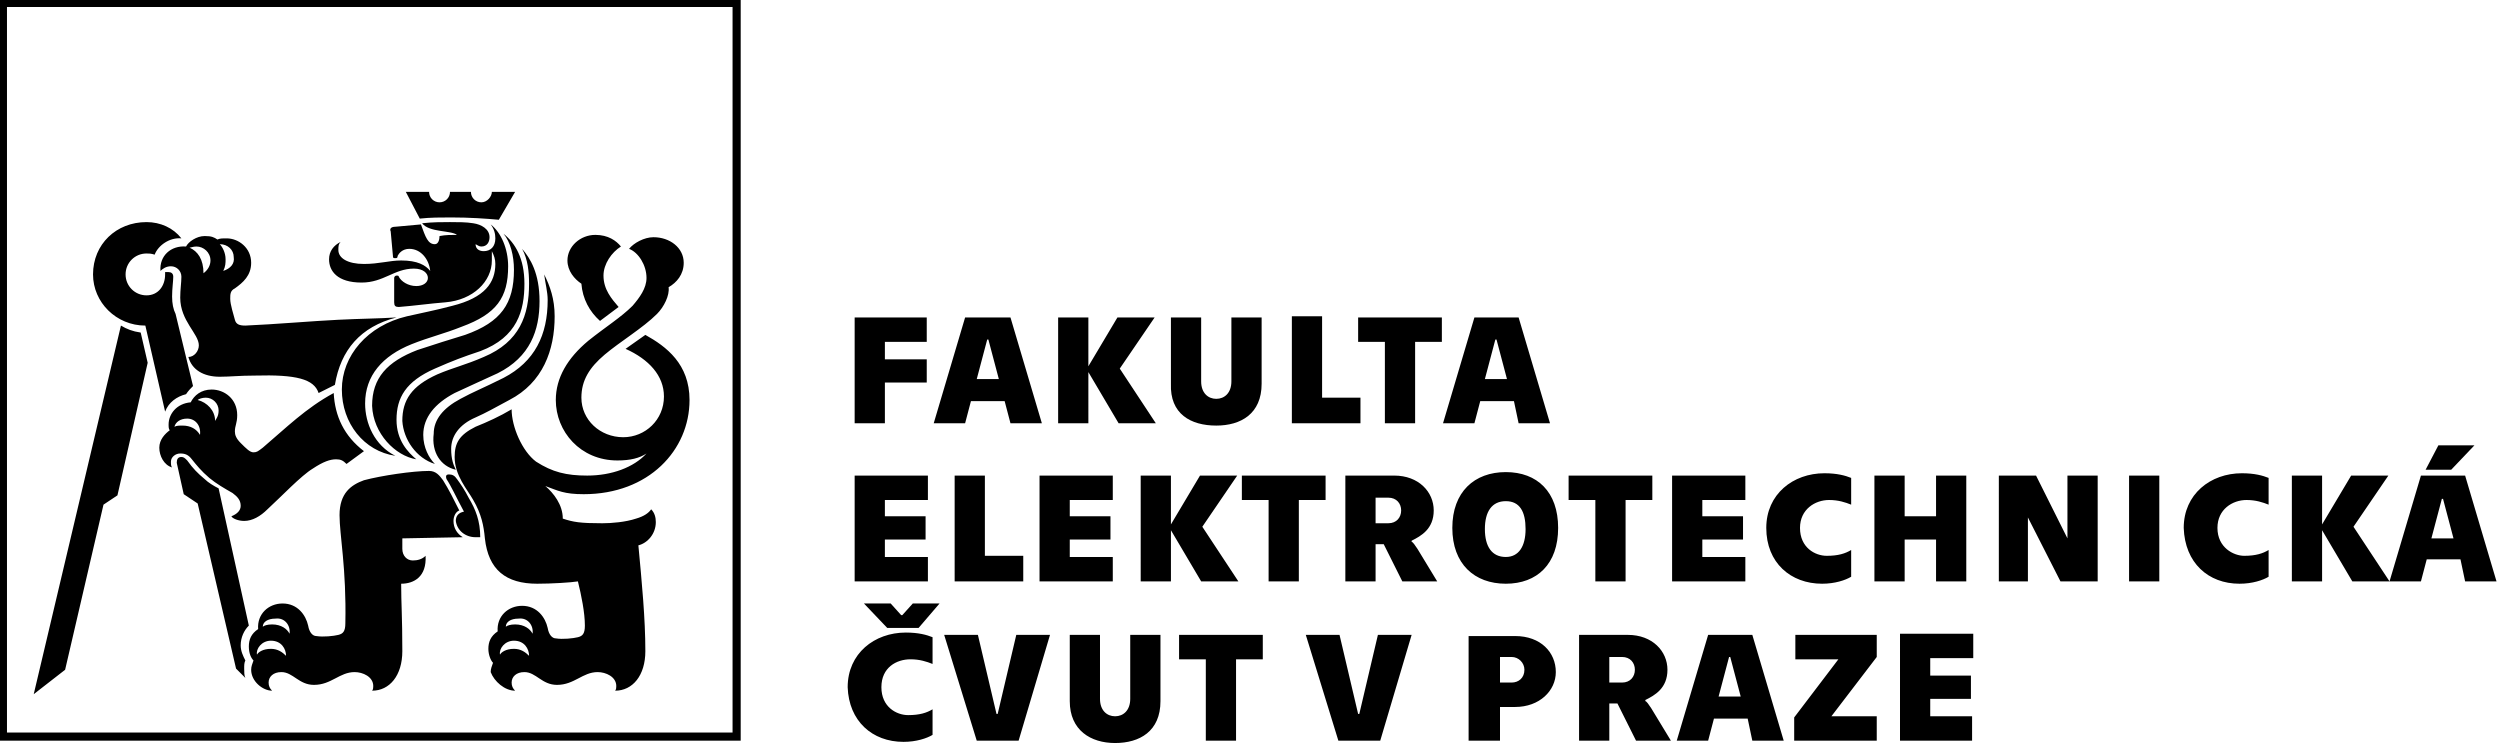 <?xml version="1.0" encoding="UTF-8"?>
<!-- Generator: Adobe Illustrator 23.0.2, SVG Export Plug-In . SVG Version: 6.00 Build 0)  -->
<svg version="1.1" id="Layer_1" xmlns="http://www.w3.org/2000/svg" xmlns:xlink="http://www.w3.org/1999/xlink" x="0px" y="0px" viewBox="0 0 215 64" style="enable-background:new 0 0 215 64;" xml:space="preserve">
<style type="text/css">
	.st0{clip-path:url(#SVGID_2_);}
	.st1{clip-path:url(#SVGID_4_);fill:#000;}
	.st2{clip-path:url(#SVGID_6_);}
	.st3{clip-path:url(#SVGID_8_);fill:#000;}
	.st4{clip-path:url(#SVGID_10_);}
	.st5{clip-path:url(#SVGID_12_);fill:#000;}
	.st6{clip-path:url(#SVGID_14_);}
	.st7{clip-path:url(#SVGID_16_);fill:#000;}
	.st8{clip-path:url(#SVGID_18_);}
	.st9{clip-path:url(#SVGID_20_);fill:#000;}
</style>
<g>
	<defs>
		<path id="SVGID_1_" d="M76.3,54H79l1.8-2.1h-2.3l-0.9,1h-0.1l-0.9-1h-2.3L76.3,54z M77.7,63.8c1.1,0,2-0.3,2.5-0.6V61    c-0.5,0.3-1.1,0.5-2.1,0.5c-1,0-2.3-0.7-2.3-2.4s1.3-2.4,2.5-2.4c0.8,0,1.4,0.2,1.9,0.4v-2.3c-0.5-0.2-1.2-0.4-2.3-0.4    c-2.7,0-5,1.8-5,4.7C73,62,75,63.8,77.7,63.8 M84,63.7h3.6l2.7-9.1h-2.9l-1.6,6.8h-0.1l-1.6-6.8h-2.9L84,63.7z M95.9,63.9    c2.1,0,3.9-1,3.9-3.6v-5.7h-2.6v5.5c0,1-0.6,1.5-1.3,1.5c-0.7,0-1.3-0.5-1.3-1.5v-5.5H92v5.7C92,62.8,93.8,63.9,95.9,63.9     M103.7,63.7h2.6v-7h2.3v-2.1h-7.2v2.1h2.3L103.7,63.7L103.7,63.7z M115.1,63.7h3.6l2.7-9.1h-2.9l-1.6,6.8h-0.1l-1.6-6.8h-2.9    L115.1,63.7z M126.4,63.7h2.6v-2.9h1.3c2.1,0,3.5-1.4,3.5-3c0-1.7-1.3-3.1-3.5-3.1h-4V63.7z M129,58.8v-2.3h1    c0.6,0,1.1,0.5,1.1,1.1c0,0.7-0.5,1.1-1.1,1.1H129z M135.8,63.7h2.6v-3.2h0.7l1.6,3.2h3l-1.7-2.8c-0.2-0.3-0.4-0.6-0.5-0.6l0-0.1    c0.8-0.4,1.9-1,1.9-2.6c0-1.6-1.3-3-3.4-3h-4.2L135.8,63.7L135.8,63.7z M138.4,58.8v-2.3h1.1c0.7,0,1.1,0.5,1.1,1.1    c0,0.6-0.4,1.1-1.1,1.1H138.4z M150.7,63.7h2.7l-2.7-9.1h-3.8l-2.7,9.1h2.7l0.5-1.9h2.9L150.7,63.7z M147.8,59.9l0.9-3.4h0.1    l0.9,3.4H147.8z M154.2,63.7h7.2v-2.1h-3.9l3.9-5.1v-1.9h-7v2.1h3.7l-3.8,5V63.7z M163.3,63.7h6.3v-2.1H166v-1.5h3.5v-2H166v-1.5    h3.7v-2.1h-6.3V63.7z"/>
	</defs>
	<clipPath id="SVGID_2_">
		<use xlink:href="#SVGID_1_" style="overflow:visible;"/>
	</clipPath>
	<g class="st0">
		<defs>
			<rect id="SVGID_3_" x="-152" y="-27" width="1600" height="4433"/>
		</defs>
		<clipPath id="SVGID_4_">
			<use xlink:href="#SVGID_3_" style="overflow:visible;"/>
		</clipPath>
		<rect x="72" y="50.9" class="st1" width="98.7" height="13.9"/>
	</g>
</g>
<g>
	<defs>
		<path id="SVGID_5_" d="M73.5,50h6.3v-2.1h-3.7v-1.5h3.5v-2h-3.5V43h3.7v-2.1h-6.3V50z M82.2,50H88v-2.2h-3.3v-6.9h-2.6V50z     M89.4,50h6.3v-2.1H92v-1.5h3.5v-2H92V43h3.7v-2.1h-6.3V50z M106.5,50l-3.1-4.7l3-4.4h-3.2l-2.5,4.2v-4.2h-2.6V50h2.6v-4.4    l2.6,4.4H106.5z M109.1,50h2.6v-7h2.3v-2.1h-7.2V43h2.3L109.1,50L109.1,50z M115.7,50h2.6v-3.2h0.7l1.6,3.2h3l-1.7-2.8    c-0.2-0.3-0.4-0.6-0.5-0.6l0-0.1c0.8-0.4,1.9-1,1.9-2.6c0-1.6-1.3-3-3.4-3h-4.2L115.7,50L115.7,50z M118.3,45.1v-2.3h1.1    c0.7,0,1.1,0.5,1.1,1.1c0,0.6-0.4,1.1-1.1,1.1H118.3z M129.5,50.2c2.7,0,4.5-1.7,4.5-4.8s-1.8-4.8-4.5-4.8c-2.7,0-4.6,1.7-4.6,4.8    S126.8,50.2,129.5,50.2 M129.5,47.9c-1.2,0-1.8-0.9-1.8-2.4c0-1.5,0.6-2.4,1.8-2.4c1.2,0,1.7,0.9,1.7,2.4    C131.2,47,130.6,47.9,129.5,47.9 M137.2,50h2.6v-7h2.3v-2.1h-7.2V43h2.3L137.2,50L137.2,50z M143.8,50h6.3v-2.1h-3.7v-1.5h3.5v-2    h-3.5V43h3.7v-2.1h-6.3V50z M156.7,50.2c1.1,0,2-0.3,2.5-0.6v-2.3c-0.5,0.3-1.1,0.5-2.1,0.5c-1,0-2.3-0.7-2.3-2.4    c0-1.6,1.3-2.4,2.5-2.4c0.8,0,1.4,0.2,1.9,0.4v-2.3c-0.5-0.2-1.2-0.4-2.3-0.4c-2.7,0-5,1.8-5,4.7C151.9,48.4,154,50.2,156.7,50.2     M161.2,40.9V50h2.6v-3.6h2.7V50h2.6v-9.1h-2.6v3.5h-2.7v-3.5H161.2z M171.8,50h2.6v-5.5h0l2.8,5.5h3.2v-9.1h-2.6v5.4h0l-2.7-5.4    h-3.2V50z M183.1,50h2.6v-9.1h-2.6V50z M192.6,50.2c1.1,0,2-0.3,2.5-0.6v-2.3c-0.5,0.3-1.1,0.5-2.1,0.5c-0.9,0-2.3-0.7-2.3-2.4    c0-1.6,1.3-2.4,2.5-2.4c0.8,0,1.4,0.2,1.9,0.4v-2.3c-0.5-0.2-1.2-0.4-2.3-0.4c-2.7,0-5,1.8-5,4.7    C187.9,48.4,189.9,50.2,192.6,50.2 M205.5,50l-3.1-4.7l3-4.4h-3.2l-2.5,4.2v-4.2h-2.6V50h2.6v-4.4l2.6,4.4H205.5z M212.8,38.3    h-3.1l-1.1,2.1h2.2L212.8,38.3z M212,50h2.7l-2.7-9.1h-3.8l-2.7,9.1h2.7l0.5-1.9h2.9L212,50z M209.1,46.3l0.9-3.4h0.1l0.9,3.4    H209.1z"/>
	</defs>
	<clipPath id="SVGID_6_">
		<use xlink:href="#SVGID_5_" style="overflow:visible;"/>
	</clipPath>
	<g class="st2">
		<defs>
			<rect id="SVGID_7_" x="-152" y="-27" width="1600" height="4433"/>
		</defs>
		<clipPath id="SVGID_8_">
			<use xlink:href="#SVGID_7_" style="overflow:visible;"/>
		</clipPath>
		<rect x="72.5" y="37.3" class="st3" width="143.2" height="13.9"/>
	</g>
</g>
<g>
	<defs>
		<path id="SVGID_9_" d="M73.5,27.3v9.1h2.6v-3.5h3.6v-2h-3.6v-1.5h3.6v-2.1H73.5z M86.9,36.4h2.7l-2.7-9.1H83l-2.7,9.1H83l0.5-1.9    h2.9L86.9,36.4z M84,32.6l0.9-3.4H85l0.9,3.4H84z M99.4,36.4l-3.1-4.7l3-4.4h-3.2l-2.5,4.2v-4.2H91v9.1h2.6V32l2.6,4.4H99.4z     M104.6,36.6c2.1,0,3.9-1,3.9-3.6v-5.7h-2.6v5.5c0,1-0.6,1.5-1.3,1.5c-0.7,0-1.3-0.5-1.3-1.5v-5.5h-2.6V33    C100.6,35.6,102.4,36.6,104.6,36.6 M111.1,36.4h5.9v-2.2h-3.3v-7h-2.6V36.4z M119.1,36.4h2.6v-7h2.3v-2.1h-7.2v2.1h2.3L119.1,36.4    L119.1,36.4z M130.6,36.4h2.7l-2.7-9.1h-3.8l-2.7,9.1h2.7l0.5-1.9h2.9L130.6,36.4z M127.7,32.6l0.9-3.4h0.1l0.9,3.4H127.7z"/>
	</defs>
	<clipPath id="SVGID_10_">
		<use xlink:href="#SVGID_9_" style="overflow:visible;"/>
	</clipPath>
	<g class="st4">
		<defs>
			<rect id="SVGID_11_" x="-152" y="-27" width="1600" height="4433"/>
		</defs>
		<clipPath id="SVGID_12_">
			<use xlink:href="#SVGID_11_" style="overflow:visible;"/>
		</clipPath>
		<rect x="72.5" y="26.3" class="st5" width="61.8" height="11.3"/>
	</g>
</g>
<g>
	<defs>
		<path id="SVGID_13_" d="M0.6,63H63V0.6H0.6V63z M63.7,63.7H0V0h63.7V63.7z"/>
	</defs>
	<clipPath id="SVGID_14_">
		<use xlink:href="#SVGID_13_" style="overflow:visible;"/>
	</clipPath>
	<g class="st6">
		<defs>
			<rect id="SVGID_15_" x="-152" y="-27" width="1600" height="4433"/>
		</defs>
		<clipPath id="SVGID_16_">
			<use xlink:href="#SVGID_15_" style="overflow:visible;"/>
		</clipPath>
		<rect x="-1" y="-1" class="st7" width="65.7" height="65.7"/>
	</g>
</g>
<g>
	<defs>
		<path id="SVGID_17_" d="M44.3,59.4C44.1,59.2,44,59,44,58.7c0-0.5,0.4-0.9,1.1-0.9c1,0,1.5,1.1,2.8,1.1c1.5,0,2.2-1.1,3.5-1.1    c0.7,0,1.6,0.4,1.6,1.2c0,0.1,0,0.3-0.1,0.4c1.5,0,2.6-1.3,2.6-3.4c0-2.8-0.3-5.9-0.6-9.1c0.8-0.2,1.5-1,1.5-2    c0-0.4-0.1-0.8-0.4-1.1c-0.2,0.3-0.6,0.6-1.3,0.8c-0.9,0.3-2.1,0.4-2.9,0.4c-1.9,0-2.5-0.1-3.4-0.4c0-1.2-0.8-2.2-1.5-2.8    c1.1,0.4,1.6,0.7,3.3,0.7c5.6,0,9.1-3.8,9.1-8.1c0-3.1-2-4.6-3.8-5.6l-1.7,1.2c2,0.9,3.3,2.3,3.3,4.1c0,2-1.6,3.5-3.5,3.5    c-2,0-3.6-1.5-3.6-3.4c0-1.5,0.7-2.6,2-3.7c1.3-1.1,3.3-2.3,4.5-3.5c0.6-0.6,1.1-1.6,1-2.3c0.7-0.4,1.3-1.1,1.3-2.1    c0-1.3-1.2-2.2-2.6-2.2c-0.8,0-1.7,0.5-2.1,1c0.8,0.3,1.5,1.4,1.5,2.5c0,0.9-0.6,1.7-1.2,2.4c-1,1-2.3,1.8-3.8,3    c-1.8,1.5-2.8,3.2-2.8,5.1c0,2.7,2.1,5.2,5.3,5.2c1.1,0,1.9-0.2,2.5-0.6c-1.1,1.2-3,1.9-5.1,1.9c-1.8,0-3-0.3-4.4-1.2    c-1.2-0.9-2.1-3-2.1-4.5c-1,0.6-2.1,1.1-3.1,1.5c-1.4,0.7-1.8,1.4-1.8,2.6c0,1.6,1.1,2.8,1.6,3.7c0.7,1.2,0.9,2.2,1,3.3    c0.3,2.7,1.8,3.9,4.5,3.9c1.2,0,2.9-0.1,3.5-0.2c0.3,1.2,0.6,2.7,0.6,3.8c0,0.7-0.2,0.9-0.6,1c-0.4,0.1-1.3,0.2-1.9,0.1    c-0.3,0-0.6-0.3-0.7-0.9c-0.2-0.9-0.9-1.9-2.2-1.9c-1.2,0-2.2,0.9-2.1,2.2c-0.6,0.4-0.8,0.9-0.8,1.5c0,0.5,0.2,1,0.4,1.2    c-0.1,0.3-0.2,0.5-0.2,0.8C42.5,58.6,43.4,59.4,44.3,59.4 M2.9,59.7l2.7-2.1l3.3-14.2l1.2-0.8l2.6-11.4l-0.6-2.6    c-0.7-0.1-1.2-0.3-1.7-0.6L2.9,59.7z M24.6,56.4c-0.3-0.3-0.7-0.6-1.3-0.6c-0.7,0-1.1,0.3-1.2,0.5c-0.1-0.5,0.4-1.2,1.2-1.2    C24.2,55.1,24.6,55.8,24.6,56.4 M21.1,58.3C21,58.1,21,57.8,21,57.5c0-0.3,0-0.5,0.1-0.7c-0.2-0.4-0.4-0.8-0.4-1.3    c0-0.7,0.3-1.3,0.7-1.7L18.8,42c-0.4-0.2-0.9-0.5-1.2-0.8c-0.6-0.5-1-0.9-1.5-1.6c-0.2-0.2-0.3-0.3-0.5-0.3    c-0.3,0-0.4,0.2-0.4,0.5l0.6,2.7l1.2,0.8l3.3,14.2L21.1,58.3z M24.9,54.5c-0.2-0.4-0.7-0.8-1.5-0.8c-0.4,0-0.7,0.1-0.8,0.2    c0-0.4,0.4-0.7,1.1-0.7C24.5,53.1,25,53.8,24.9,54.5 M17.2,37.4c-0.3-0.5-0.8-0.8-1.5-0.8c-0.3,0-0.5,0-0.7,0.1    c0.1-0.4,0.5-0.7,1.1-0.7C16.8,36,17.3,36.6,17.2,37.4 M23.4,59.4c-0.2-0.2-0.3-0.4-0.3-0.7c0-0.5,0.4-0.9,1.1-0.9    c1,0,1.5,1.1,2.8,1.1c1.5,0,2.2-1.1,3.5-1.1c0.7,0,1.6,0.4,1.6,1.2c0,0.1,0,0.3-0.1,0.4c1.5,0,2.6-1.3,2.6-3.4    c0-3-0.1-4.1-0.1-5.8c1.1,0,2.2-0.6,2.1-2.4c-0.3,0.3-0.7,0.4-1.1,0.4c-0.5,0-0.9-0.4-0.9-1c0-0.3,0-0.6,0-0.9l5.2-0.1    c-0.5-0.3-0.8-0.8-0.8-1.4c0-0.4,0.2-0.8,0.5-0.9c-0.5-1-0.9-1.8-1.4-2.6c-0.3-0.4-0.6-0.8-1.2-0.8c-1.4,0-4.1,0.4-5.6,0.8    c-1.1,0.4-2.1,1.1-2.1,3c0,1.7,0.6,4.6,0.5,9.3c0,0.7-0.2,0.9-0.6,1c-0.4,0.1-1.3,0.2-1.9,0.1c-0.3,0-0.6-0.3-0.7-0.9    c-0.2-0.9-0.9-1.9-2.2-1.9c-1.2,0-2.2,0.9-2.1,2.2c-0.6,0.4-0.8,0.9-0.8,1.5s0.2,1,0.4,1.2c-0.1,0.3-0.2,0.5-0.2,0.8    C21.6,58.6,22.6,59.4,23.4,59.4 M18.5,36.2c0-0.9-0.7-1.6-1.5-1.8c0.1-0.1,0.4-0.2,0.7-0.2c0.6,0,1.1,0.5,1.1,1.1    C18.8,35.8,18.6,36,18.5,36.2 M21,44.8c0.7,0,1.4-0.4,2-1c1.2-1.1,2.9-2.9,3.9-3.5c0.9-0.6,1.5-0.8,2-0.8c0.4,0,0.6,0.1,0.9,0.4    l1.5-1.1c-1.7-1.3-2.5-3-2.6-5c-2.4,1.3-4.1,3-6.1,4.7c-0.4,0.3-0.5,0.4-0.8,0.4c-0.3,0-0.6-0.3-1.1-0.8c-0.4-0.4-0.5-0.7-0.5-1    c0-0.5,0.2-0.7,0.2-1.4c0-1.4-1.1-2.2-2.2-2.2c-0.9,0-1.5,0.5-1.8,1.1c-1.2,0.1-1.9,1-1.9,1.9c0,0.2,0,0.4,0.1,0.5    c-0.4,0.3-0.9,0.8-0.9,1.5c0,0.7,0.4,1.5,1.1,1.7c-0.1-0.1-0.1-0.3-0.1-0.5c0-0.4,0.4-0.7,0.8-0.7c0.4,0,0.7,0.1,1,0.5    c0.4,0.5,0.8,1,1.5,1.6c0.6,0.5,1.3,0.9,2,1.3c0.4,0.3,0.7,0.6,0.7,1.1c0,0.4-0.3,0.7-0.8,0.9C20,44.6,20.5,44.8,21,44.8     M14.2,35.4c0.3-0.8,1-1.3,1.8-1.5c0.2-0.3,0.4-0.5,0.6-0.7L15.1,27c-0.2-0.4-0.3-0.9-0.3-1.5c0-0.7,0.1-1.3,0.1-1.7    c0-0.3-0.2-0.4-0.4-0.4c-0.1,0-0.2,0-0.3,0v0.2c0,1-0.6,1.8-1.6,1.8c-1,0-1.8-0.8-1.8-1.8c0-1,0.8-1.8,1.8-1.8    c0.2,0,0.4,0,0.7,0.1c0.3-0.8,1.3-1.5,2.3-1.4c-0.7-0.9-1.8-1.4-3-1.4c-2.6,0-4.6,1.9-4.6,4.5c0,2.4,2,4.4,4.5,4.4L14.2,35.4z     M45.5,56.4c-0.3-0.3-0.7-0.6-1.3-0.6c-0.7,0-1.1,0.3-1.2,0.5c-0.1-0.5,0.4-1.2,1.2-1.2C45.1,55.1,45.5,55.8,45.5,56.4 M45.8,54.5    c-0.2-0.4-0.7-0.8-1.5-0.8c-0.4,0-0.7,0.1-0.8,0.2c0-0.4,0.4-0.7,1.1-0.7C45.4,53.1,45.9,53.8,45.8,54.5 M17.5,23.5    c0-1.2-0.5-1.9-1.2-2.2c0.1,0,0.3-0.1,0.6-0.1c0.6,0,1.2,0.5,1.2,1.2C18.1,22.8,17.9,23.2,17.5,23.5 M40.9,46.2h0.4    c0-1.4-0.4-2.4-1-3.4c-0.3-0.6-0.7-1.2-1-1.6c-0.2-0.3-0.4-0.4-0.7-0.4c-0.2,0-0.3,0.1-0.2,0.4c0.4,0.6,0.8,1.5,1.5,2.8    c-0.5,0.1-0.7,0.4-0.7,0.8C39.3,45.6,40,46.2,40.9,46.2 M27.4,33.8l1.4-0.7c0.5-3,2.2-5,5.3-5.8c-1.6,0.1-3,0.1-5,0.2    c-2.1,0.1-5.6,0.4-8,0.5c-0.5,0-0.8-0.1-0.9-0.5c-0.1-0.4-0.4-1.3-0.4-1.8c0-0.4,0-0.7,0.4-0.9c0.7-0.5,1.4-1.1,1.4-2.2    c0-1.3-1.1-2.1-2.1-2.1c-0.4,0-0.6,0-0.8,0.1c-0.3-0.2-0.5-0.3-1.1-0.3c-0.7,0-1.4,0.5-1.6,0.9c-1.3-0.1-2.3,0.8-2.2,2.1    c0.2-0.2,0.5-0.4,0.9-0.4c0.5,0,0.9,0.4,0.9,0.9c0,0.5-0.1,1.1-0.1,1.8c0,2,1.6,3.1,1.6,4.1c0,0.5-0.4,1-0.9,1    c0.3,1.1,1.3,1.7,2.7,1.7c0.9,0,1.7-0.1,3-0.1C25.5,32.2,27,32.6,27.4,33.8 M19.2,23.3c0.2-0.4,0.2-0.7,0.2-1    c0-0.6-0.3-1.1-0.5-1.3c0.7,0,1.2,0.5,1.2,1.1C20.2,22.7,19.8,23.1,19.2,23.3 M34,39.2c-1.8-0.9-2.6-2.8-2.6-4.5    c0-2.4,1.5-4.1,4-5.1c1.5-0.6,2.8-0.9,4.3-1.5c3-1.1,4-2.5,4-5.2c0-1.5-0.6-2.9-1.5-3.6c0.3,0.4,0.4,0.8,0.4,1.2    c0,0.7-0.4,1.1-1,1.1c-0.4,0-0.7-0.2-0.7-0.6c0.2,0.1,0.3,0.2,0.5,0.2c0.5,0,0.7-0.4,0.7-0.8c0-0.7-0.7-1.1-1.4-1.2    c-0.6-0.1-1.3-0.1-2-0.1c-0.7,0-1.5,0-2.4,0.1c0.6,0.8,2.5,0.6,3,1c-0.5,0-1,0-1.5,0.1c0,0.3-0.1,0.7-0.4,0.7    c-0.6,0-0.8-0.6-1.2-1.7L34,19.5c-0.4,0-0.5,0.2-0.4,0.4l0.2,2.2c0,0.1,0.1,0.1,0.2,0.1c0.1,0,0.2,0,0.2-0.2    c0.1-0.2,0.4-0.6,1-0.6c1,0,1.7,0.9,1.8,1.9c-0.4-0.5-1.1-0.9-2.5-0.9c-1,0-1.9,0.3-3.2,0.3c-1.4,0-2.2-0.5-2.2-1.2    c0-0.3,0-0.5,0.2-0.7c-0.6,0.3-1,0.8-1,1.5c0,1,0.7,2,2.8,2c1.9,0,2.8-1.2,4.5-1.2c0.8,0,1.2,0.4,1.2,0.8c0,0.4-0.4,0.7-1,0.7    c-0.7,0-1.3-0.4-1.5-0.8c0-0.1-0.1-0.1-0.2-0.1c-0.1,0-0.2,0.1-0.2,0.2l0,2.1c0,0.3,0.1,0.4,0.4,0.4c1.3-0.1,2.7-0.3,4-0.4    c2.4-0.2,4-1.8,4-3.6c0-0.3,0-0.5,0-0.8c0.2,0.4,0.3,0.7,0.3,1.1c0,1.6-0.9,2.9-3.7,3.6c-1.5,0.4-2.6,0.6-3.9,0.9    c-3.4,0.8-5.6,3.4-5.6,6.3C29.4,36.4,31.3,38.8,34,39.2 M35.8,39.5c-0.7-0.6-1.7-1.6-1.7-3.4c0-1.9,0.8-3.3,3.3-4.4    c1.6-0.7,2.4-1,3.9-1.5c3.2-1.2,3.8-3.5,3.8-5.8c0-2.2-0.8-3.5-1.8-4.3c0.6,0.7,0.9,1.9,0.9,3.1c0,2.9-1.1,4.5-4.2,5.6    c-1.3,0.4-2.6,0.8-4.1,1.3c-2.6,1-3.9,2.4-3.9,4.8C32.1,37.3,34,39.2,35.8,39.5 M37.4,39.9c-0.5-0.5-1-1.4-1-2.5    c0-1.5,1-2.7,2.7-3.6c1.5-0.7,2.4-1.1,3.7-1.7c2.8-1.4,3.6-3.7,3.6-6.2c0-2.4-0.8-3.7-1.5-4.5c0.5,0.9,0.6,2,0.6,3    c0,2.7-0.8,5-3.9,6.3c-1.6,0.7-2.6,0.9-4,1.5c-2.2,1-3,2.2-3,4C34.7,37.8,35.8,39.4,37.4,39.9 M39.2,40.4    c-0.2-0.4-0.4-0.9-0.4-1.8c0-1.1,0.7-2.1,2.1-2.7c0.9-0.4,1.6-0.8,2.9-1.5c2.9-1.5,3.9-4.3,3.9-7.2c0-1.5-0.4-2.6-0.9-3.6    c0.1,0.8,0.3,1.5,0.3,2.2c0,3-1.1,5.3-3.8,6.7c-1.8,0.9-2.6,1.2-3.7,1.8c-1.5,0.8-2.3,1.8-2.3,3C37.1,38.9,37.9,40.1,39.2,40.4     M42.9,18.9l1.4-2.4h-2c0,0.4-0.4,0.9-0.9,0.9c-0.5,0-0.9-0.4-0.9-0.9h-1.8c0,0.5-0.4,0.9-0.9,0.9c-0.5,0-0.9-0.4-0.9-0.9h-2    l1.2,2.3c0.9-0.1,1.8-0.1,2.7-0.1C40.4,18.7,41.8,18.8,42.9,18.9 M51.6,27.6l1.6-1.2c-0.6-0.7-1.3-1.5-1.3-2.7c0-1,0.7-2,1.5-2.5    c-0.4-0.5-1.1-1-2.2-1c-1.3,0-2.4,1-2.4,2.2c0,0.9,0.6,1.6,1.2,2C50.1,25.7,50.7,26.8,51.6,27.6"/>
	</defs>
	<clipPath id="SVGID_18_">
		<use xlink:href="#SVGID_17_" style="overflow:visible;"/>
	</clipPath>
	<g class="st8">
		<defs>
			<rect id="SVGID_19_" x="-152" y="-27" width="1600" height="4433"/>
		</defs>
		<clipPath id="SVGID_20_">
			<use xlink:href="#SVGID_19_" style="overflow:visible;"/>
		</clipPath>
		<rect x="1.9" y="15.5" class="st9" width="58.5" height="45.2"/>
	</g>
</g>
</svg>
